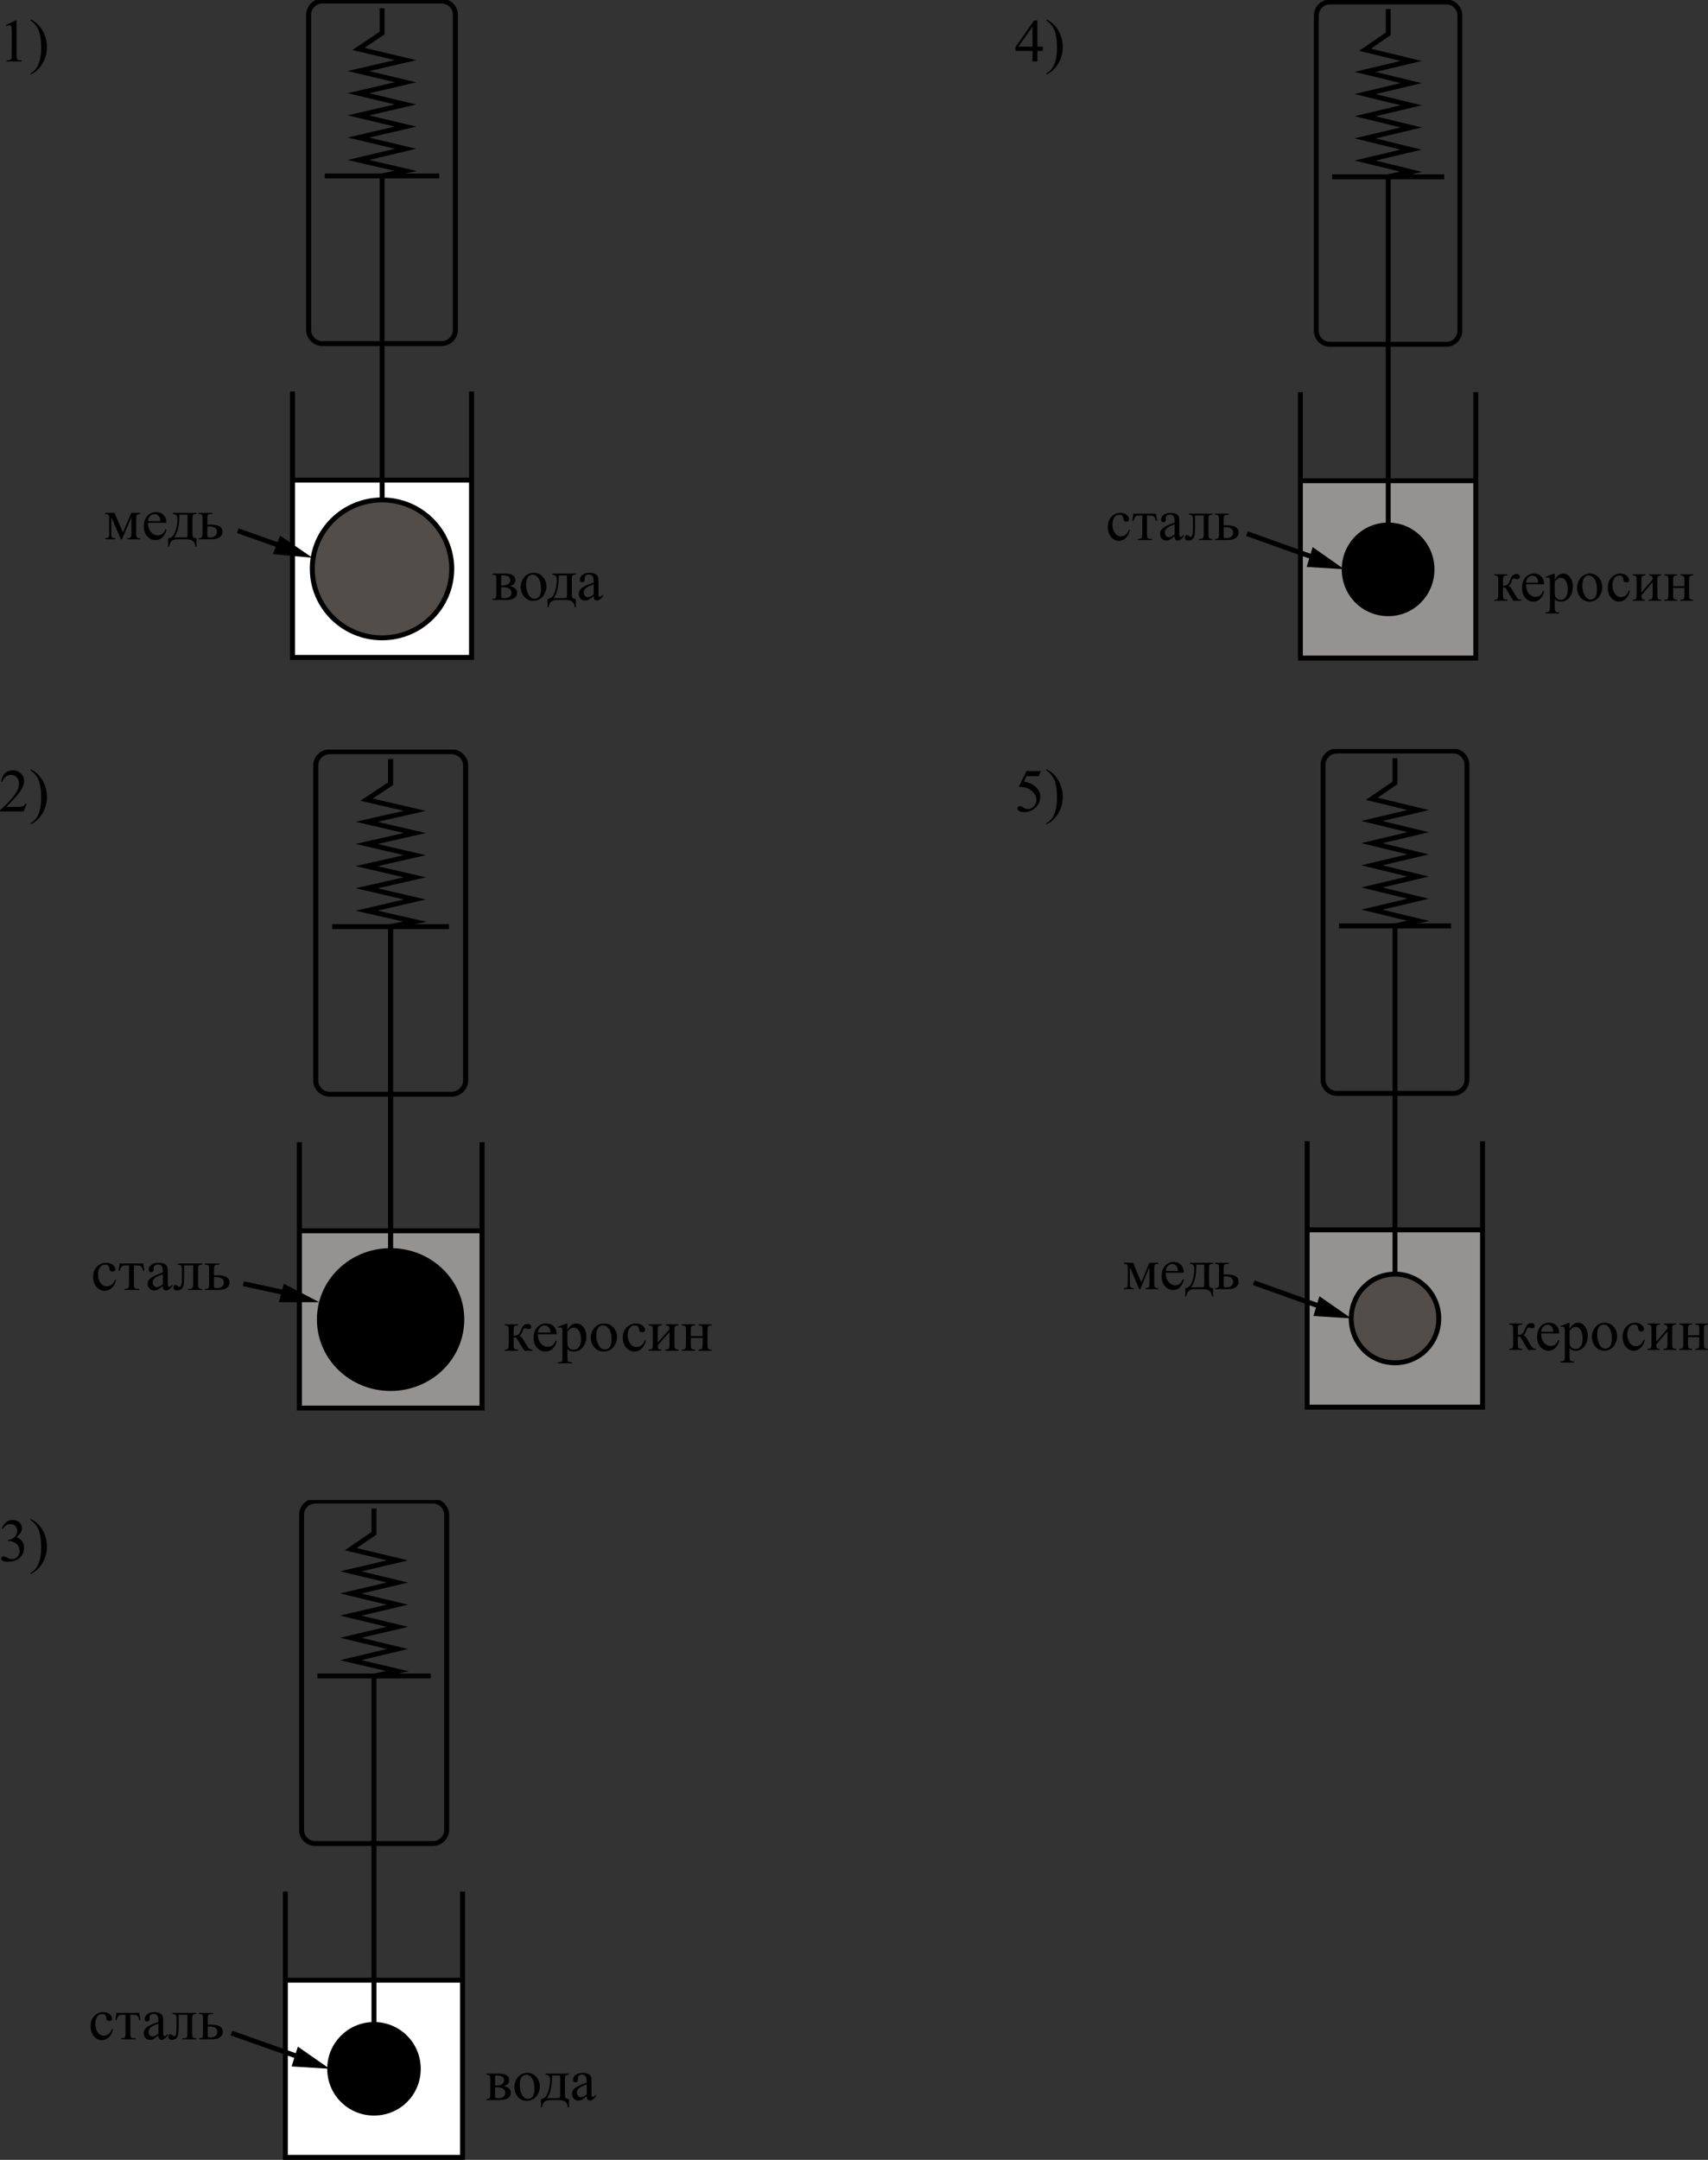 <?xml version="1.0" encoding="UTF-8" standalone="no"?>
<!-- Created with Inkscape (http://www.inkscape.org/) -->

<svg
   version="1.1"
   id="svg1"
   width="361.729"
   height="457.345"
   viewBox="0 0 361.729 457.345"
   sodipodi:docname="802t.svg"
   inkscape:version="1.3 (0e150ed, 2023-07-21)"
   xmlns:inkscape="http://www.inkscape.org/namespaces/inkscape"
   xmlns:sodipodi="http://sodipodi.sourceforge.net/DTD/sodipodi-0.dtd"
   xmlns="http://www.w3.org/2000/svg"
   xmlns:svg="http://www.w3.org/2000/svg">
  <rect x="0" y="0" width="361.729" height="457.345" fill="#333333" stroke="none"/>
  <defs
     id="defs1">
    <clipPath
       clipPathUnits="userSpaceOnUse"
       id="clipPath90">
      <path
         d="m 434.476,710.56 h 58.945 v 32.08 h -58.945 z"
         transform="matrix(0,-1.005,-0.995,0,711.458,493.541)"
         id="path90" />
    </clipPath>
    <clipPath
       clipPathUnits="userSpaceOnUse"
       id="clipPath95">
      <path
         d="m 388.281,548.585 h 47.189 v 36.468 h -47.189 z"
         transform="matrix(0,-0.995,-1.005,0,583.951,428.831)"
         id="path95" />
    </clipPath>
    <clipPath
       clipPathUnits="userSpaceOnUse"
       id="clipPath100">
      <path
         d="m 405.625,558.809 h 87.672 v 15.978 h -87.672 z"
         transform="matrix(0,-0.995,-1.005,0,569.925,407.834)"
         id="path100" />
    </clipPath>
    <clipPath
       clipPathUnits="userSpaceOnUse"
       id="clipPath103">
      <path
         d="m 434.393,551.11 h 58.904 v 31.418 h -58.904 z"
         transform="matrix(0,-0.995,-1.005,0,558.48,488.321)"
         id="path103" />
    </clipPath>
    <clipPath
       clipPathUnits="userSpaceOnUse"
       id="clipPath111">
      <path
         d="m 290.425,716.976 h 83.781 v 16.64 h -83.781 z"
         transform="matrix(0,-1.016,-0.985,0,714.233,299.397)"
         id="path111" />
    </clipPath>
    <clipPath
       clipPathUnits="userSpaceOnUse"
       id="clipPath114">
      <path
         d="m 315.262,708.904 h 58.945 v 32.784 h -58.945 z"
         transform="matrix(0,-1.016,-0.985,0,702.494,377.67)"
         id="path114" />
    </clipPath>
    <clipPath
       clipPathUnits="userSpaceOnUse"
       id="clipPath119">
      <path
         d="m 269.314,547.509 h 47.189 v 36.468 h -47.189 z"
         transform="matrix(0,-0.995,-1.005,0,582.869,310.508)"
         id="path119" />
    </clipPath>
    <clipPath
       clipPathUnits="userSpaceOnUse"
       id="clipPath123">
      <path
         d="m 286.658,557.733 h 87.672 v 15.978 h -87.672 z"
         transform="matrix(0,-0.995,-1.005,0,568.843,289.512)"
         id="path123" />
    </clipPath>
    <clipPath
       clipPathUnits="userSpaceOnUse"
       id="clipPath126">
      <path
         d="m 315.427,549.993 h 58.904 v 31.459 h -58.904 z"
         transform="matrix(0,-0.995,-1.005,0,557.356,369.999)"
         id="path126" />
    </clipPath>
    <clipPath
       clipPathUnits="userSpaceOnUse"
       id="clipPath136">
      <path
         d="m 196.254,712.008 h 58.945 v 31.791 h -58.945 z"
         transform="translate(-252.881,-716.396)"
         id="path136" />
    </clipPath>
    <clipPath
       clipPathUnits="userSpaceOnUse"
       id="clipPath137">
      <path
         d="m 157.758,692.677 h 10.555 v 8.858 h -10.555 z"
         transform="matrix(0,-1,-1,0,696.817,159.839)"
         id="path137" />
    </clipPath>
    <clipPath
       clipPathUnits="userSpaceOnUse"
       id="clipPath653">
      <path
         d="m 146.167,173.835 h 10.969 v 16.351 h -10.969 z"
         transform="matrix(0,-1,-1,0,189.979,148.361)"
         id="path653" />
    </clipPath>
  </defs>
  <sodipodi:namedview
     id="namedview1"
     pagecolor="#ffffff"
     bordercolor="#000000"
     borderopacity="0.25"
     inkscape:showpageshadow="2"
     inkscape:pageopacity="0.0"
     inkscape:pagecheckerboard="0"
     inkscape:deskcolor="#d1d1d1"
     showgrid="false"
     inkscape:zoom="1.2096184"
     inkscape:cx="301.33471"
     inkscape:cy="245.11863"
     inkscape:window-width="1440"
     inkscape:window-height="900"
     inkscape:window-x="0"
     inkscape:window-y="0"
     inkscape:window-maximized="0"
     inkscape:current-layer="g1">
    <inkscape:page
       x="0"
       y="0"
       inkscape:label="17"
       id="page1"
       width="361.729"
       height="457.345"
       margin="0"
       bleed="0" />
  </sodipodi:namedview>
  <g
     id="g1"
     inkscape:groupmode="layer"
     inkscape:label="17"
     transform="translate(-72.873,-135.732)">
    <path
       style="font-size:9.659px;font-family:'Times New Roman'"
       d="M 1.132,-5.768 2.688,-6.527 h 0.156 v 5.4 q 0,0.538 0.042,0.67 0.047,0.132 0.189,0.203 0.141,0.071 0.575,0.08 V 0 H 1.245 v -0.174 q 0.453,-0.009 0.585,-0.075 0.132,-0.071 0.184,-0.184 0.052,-0.118 0.052,-0.693 v -3.452 q 0,-0.698 -0.047,-0.896 -0.033,-0.151 -0.123,-0.222 -0.085,-0.071 -0.208,-0.071 -0.174,0 -0.486,0.146 z M 5.06,-6.508 v -0.198 q 0.717,0.354 1.193,0.835 0.674,0.689 1.042,1.618 0.368,0.924 0.368,1.929 0,1.462 -0.722,2.665 Q 6.225,1.547 5.06,2.066 V 1.891 q 0.58,-0.325 0.953,-0.882 0.377,-0.552 0.556,-1.405 0.184,-0.858 0.184,-1.787 0,-1.005 -0.156,-1.835 Q 6.479,-4.669 6.3,-5.06 6.126,-5.452 5.833,-5.815 5.541,-6.178 5.06,-6.508 Z"
       id="text82"
       transform="matrix(1.333,0,0,1.333,72.597,148.757)"
       aria-label="1) " />
    <path
       id="path83"
       d="m 389.026,712.422 h 28.148 v 28.438 h -28.148 z"
       style="fill:#ffffff;fill-opacity:1;fill-rule:nonzero;stroke:none"
       transform="matrix(0,-1.333,-1.333,0,1122.667,793.627)" />
    <path
       id="path84"
       d="M 0,0 V 42.431 H 28.297 V 0"
       style="fill:none;stroke:#000000;stroke-width:0.786;stroke-linecap:butt;stroke-linejoin:miter;stroke-miterlimit:10;stroke-dasharray:none;stroke-opacity:1"
       transform="matrix(1.34,0,0,1.327,134.817,218.631)" />
    <path
       id="path85"
       d="M 0,0 H 28.297"
       style="fill:none;stroke:#000000;stroke-width:0.786;stroke-linecap:butt;stroke-linejoin:miter;stroke-miterlimit:10;stroke-dasharray:none;stroke-opacity:1"
       transform="matrix(1.34,0,0,1.327,134.817,237.396)" />
    <path
       id="path86"
       d="m 0,0 c 0,6.115 -4.943,11.024 -10.998,11.024 -6.096,0 -11.038,-4.909 -11.038,-11.024 0,-6.074 4.942,-10.982 11.038,-10.982 C -4.943,-10.982 0,-6.074 0,0 Z"
       style="fill:#524d49;fill-opacity:1;fill-rule:nonzero;stroke:#000000;stroke-width:0.786;stroke-linecap:butt;stroke-linejoin:miter;stroke-miterlimit:10;stroke-dasharray:none;stroke-opacity:1"
       transform="matrix(1.34,0,0,1.327,168.541,256.162)" />
    <path
       id="path87"
       d="m 0,0 v -51.708 l 3.707,-0.79 -7.455,-1.748 7.455,-1.788 -7.455,-1.789 7.455,-1.747 -7.455,-1.789 7.455,-1.747 -7.455,-1.789 7.455,-1.747 -7.455,-1.789 7.455,-1.747 -7.455,-1.789 L 0,-74.505 v -3.951"
       style="fill:none;stroke:#000000;stroke-width:0.786;stroke-linecap:butt;stroke-linejoin:miter;stroke-miterlimit:10;stroke-dasharray:none;stroke-opacity:1"
       transform="matrix(1.34,0,0,1.327,153.804,241.59)" />
    <path
       id="path88"
       d="M 0,0 H 18.082"
       style="fill:none;stroke:#000000;stroke-width:0.786;stroke-linecap:butt;stroke-linejoin:miter;stroke-miterlimit:10;stroke-dasharray:none;stroke-opacity:1"
       transform="matrix(1.34,0,0,1.327,141.661,172.987)" />
    <path
       id="path89"
       d="m 0,0 c 0,-1.165 -0.989,-2.163 -2.142,-2.163 -18.906,0 -18.906,0 -18.906,0 -1.153,0 -2.142,0.998 -2.142,2.163 0,50.335 0,50.335 0,50.335 0,1.165 0.989,2.163 2.142,2.163 18.906,0 18.906,0 18.906,0 C -0.989,52.498 0,51.5 0,50.335 Z"
       style="fill:none;stroke:#000000;stroke-width:0.786;stroke-linecap:butt;stroke-linejoin:miter;stroke-miterlimit:10;stroke-dasharray:none;stroke-opacity:1"
       transform="matrix(1.34,0,0,1.327,169.313,138.823)"
       clip-path="url(#clipPath90)" />
    <g
       id="text90"
       transform="matrix(1.333,0,0,1.32,176.854,262.783)"
       aria-label="вода&#10;медь">
      <path
         style="font-size:9.481px;font-family:'Times New Roman'"
         d="m 2.986,-2.241 q 1.162,0.241 1.162,1.088 0,0.579 -0.486,0.866 Q 3.18,0 2.315,0 H 0.222 v -0.171 q 0.412,0 0.518,-0.153 Q 0.852,-0.481 0.852,-0.995 V -3.245 q 0,-0.5 -0.051,-0.588 -0.046,-0.088 -0.153,-0.157 -0.102,-0.074 -0.426,-0.074 V -4.24 H 2.176 q 0.565,0 0.912,0.088 0.352,0.088 0.574,0.347 0.227,0.259 0.227,0.63 0,0.722 -0.903,0.935 z M 1.62,-2.347 q 0.204,0.005 0.245,0.005 0.634,0 0.917,-0.241 0.282,-0.245 0.282,-0.593 0,-0.403 -0.287,-0.583 Q 2.491,-3.94 1.861,-3.94 H 1.62 Z m 0,1.972 q 0.231,0.074 0.551,0.074 0.551,0 0.819,-0.241 0.268,-0.241 0.268,-0.62 0,-0.426 -0.347,-0.653 -0.347,-0.227 -0.963,-0.227 -0.153,0 -0.329,0.009 z M 6.768,-4.365 q 0.963,0 1.546,0.731 0.495,0.625 0.495,1.435 0,0.569 -0.273,1.153 -0.273,0.583 -0.755,0.88 -0.477,0.296 -1.065,0.296 -0.958,0 -1.523,-0.764 -0.477,-0.643 -0.477,-1.444 0,-0.583 0.287,-1.157 0.292,-0.579 0.764,-0.852 0.472,-0.278 1,-0.278 z M 6.625,-4.065 q -0.245,0 -0.495,0.148 -0.245,0.144 -0.398,0.509 -0.153,0.366 -0.153,0.94 0,0.926 0.366,1.597 0.37,0.671 0.972,0.671 0.449,0 0.741,-0.37 0.292,-0.37 0.292,-1.273 0,-1.13 -0.486,-1.778 -0.329,-0.444 -0.838,-0.444 z m 3.118,-0.176 h 3.74 v 0.176 q -0.315,0 -0.421,0.065 -0.102,0.06 -0.162,0.153 -0.06,0.093 -0.06,0.602 v 2.097 q 0,0.662 0.111,0.815 0.116,0.148 0.532,0.162 V 1.176 H 13.308 Q 13.289,0.796 13.118,0.514 12.951,0.231 12.65,0.116 12.35,0 11.762,0 H 10.669 Q 10.16,0 9.873,0.088 9.586,0.181 9.391,0.468 9.202,0.755 9.16,1.176 h -0.171 v -1.347 q 0.38,-0.014 0.69,-0.301 0.31,-0.287 0.546,-1.125 0.236,-0.838 0.236,-1.648 0,-0.796 -0.718,-0.819 z m 1.023,0.301 v 0.255 q 0,2.273 -0.824,3.384 h 1.574 q 0.426,0 0.491,-0.069 0.065,-0.074 0.065,-0.532 V -3.94 Z m 5.55,3.328 q -0.653,0.505 -0.819,0.583 -0.25,0.116 -0.532,0.116 -0.44,0 -0.727,-0.301 -0.282,-0.301 -0.282,-0.792 0,-0.31 0.139,-0.537 0.19,-0.315 0.657,-0.593 0.472,-0.278 1.565,-0.676 v -0.167 q 0,-0.634 -0.204,-0.87 -0.199,-0.236 -0.583,-0.236 -0.292,0 -0.463,0.157 -0.176,0.157 -0.176,0.361 l 0.009,0.268 q 0,0.213 -0.111,0.329 -0.106,0.116 -0.282,0.116 -0.171,0 -0.282,-0.12 -0.106,-0.12 -0.106,-0.329 0,-0.398 0.407,-0.731 0.407,-0.333 1.143,-0.333 0.565,0 0.926,0.19 0.273,0.144 0.403,0.449 0.083,0.199 0.083,0.815 v 1.44 q 0,0.606 0.023,0.745 0.023,0.134 0.074,0.181 0.056,0.046 0.125,0.046 0.074,0 0.13,-0.032 0.097,-0.06 0.375,-0.338 v 0.259 q -0.518,0.694 -0.991,0.694 -0.227,0 -0.361,-0.157 -0.134,-0.157 -0.139,-0.537 z m 0,-0.301 V -2.528 q -0.699,0.278 -0.903,0.393 -0.366,0.204 -0.523,0.426 -0.157,0.222 -0.157,0.486 0,0.333 0.199,0.556 0.199,0.218 0.458,0.218 0.352,0 0.926,-0.463 z"
         id="path738" />
      <path
         style="font-size:9.481px;font-family:'Times New Roman'"
         d="m -58.475,-10.846 1.324,-3.134 h 1.43 v 0.176 q -0.315,0 -0.421,0.065 -0.102,0.06 -0.162,0.153 -0.06,0.093 -0.06,0.602 v 2.25 q 0,0.44 0.042,0.569 0.046,0.125 0.181,0.19 0.139,0.065 0.421,0.065 v 0.171 h -2.051 v -0.171 q 0.38,0 0.509,-0.139 0.13,-0.144 0.13,-0.685 v -2.551 l -1.5,3.546 h -0.162 L -60.322,-13.286 v 2.551 q 0,0.44 0.046,0.569 0.046,0.125 0.181,0.19 0.134,0.065 0.417,0.065 v 0.171 h -1.62 v -0.171 q 0.412,0 0.528,-0.148 0.116,-0.153 0.116,-0.676 v -2.25 q 0,-0.495 -0.051,-0.583 -0.051,-0.093 -0.157,-0.162 -0.106,-0.074 -0.435,-0.074 v -0.176 h 1.491 z m 3.977,-1.537 q -0.005,0.944 0.458,1.481 0.463,0.537 1.088,0.537 0.417,0 0.722,-0.227 0.31,-0.231 0.518,-0.787 l 0.144,0.093 q -0.097,0.634 -0.565,1.157 -0.468,0.518 -1.171,0.518 -0.764,0 -1.31,-0.593 -0.542,-0.597 -0.542,-1.602 0,-1.088 0.556,-1.694 0.56,-0.611 1.403,-0.611 0.713,0 1.171,0.472 0.458,0.468 0.458,1.255 z m 0,-0.269 h 1.963 q -0.023,-0.407 -0.097,-0.574 -0.116,-0.259 -0.347,-0.407 -0.227,-0.148 -0.477,-0.148 -0.384,0 -0.69,0.301 -0.301,0.296 -0.352,0.829 z m 3.965,-1.329 h 3.74 v 0.176 q -0.315,0 -0.421,0.065 -0.102,0.06 -0.162,0.153 -0.06,0.093 -0.06,0.602 v 2.097 q 0,0.662 0.111,0.815 0.116,0.148 0.532,0.162 v 1.347 h -0.176 q -0.019,-0.38 -0.19,-0.662 -0.167,-0.282 -0.468,-0.398 -0.301,-0.116 -0.889,-0.116 h -1.093 q -0.509,0 -0.796,0.088 -0.287,0.093 -0.481,0.38 -0.19,0.287 -0.231,0.708 h -0.171 v -1.347 q 0.38,-0.014 0.69,-0.301 0.31,-0.287 0.546,-1.125 0.236,-0.838 0.236,-1.648 0,-0.796 -0.718,-0.819 z m 1.023,0.301 v 0.255 q 0,2.273 -0.824,3.384 h 1.574 q 0.426,0 0.491,-0.069 0.065,-0.074 0.065,-0.532 v -3.037 z m 4.443,1.588 0.528,-0.009 q 1.889,0 1.889,1.167 0,0.542 -0.463,0.87 -0.458,0.324 -1.324,0.324 h -2.037 v -0.171 q 0.412,0 0.528,-0.148 0.116,-0.153 0.116,-0.676 v -2.25 q 0,-0.495 -0.051,-0.583 -0.051,-0.093 -0.157,-0.162 -0.106,-0.074 -0.435,-0.074 v -0.176 h 2.217 v 0.176 q -0.458,0 -0.565,0.056 -0.106,0.051 -0.176,0.139 -0.069,0.083 -0.069,0.625 z m 0,1.986 q 0.245,0.065 0.491,0.065 0.463,0 0.75,-0.245 0.292,-0.245 0.292,-0.62 0,-0.889 -1.236,-0.889 -0.106,0 -0.296,0.005 z"
         id="path739" />
    </g>
    <path
       id="path91"
       d="M 0,0 -7.085,-2.538"
       style="fill:none;stroke:#000000;stroke-width:0.786;stroke-linecap:butt;stroke-linejoin:miter;stroke-miterlimit:10;stroke-dasharray:none;stroke-opacity:1"
       transform="matrix(1.34,0,0,1.327,132.72,251.47)" />
    <path
       id="path92"
       d="M 0,0 -3.518,-5.133 -2.939,1.159 0,0"
       style="fill:#000000;fill-opacity:1;fill-rule:nonzero;stroke:none"
       transform="matrix(0,-1.333,-1.333,0,132.204,249.151)" />
    <path
       style="font-size:9.659px;font-family:'Times New Roman'"
       d="M 4.494,-2.358 V -1.688 H 3.636 V 0 H 2.858 V -1.688 H 0.151 V -2.292 L 3.117,-6.527 h 0.519 v 4.169 z m -1.636,0 v -3.174 l -2.245,3.174 z m 2.202,-4.15 v -0.198 q 0.717,0.354 1.193,0.835 0.674,0.689 1.042,1.618 0.368,0.924 0.368,1.929 0,1.462 -0.722,2.665 Q 6.225,1.547 5.06,2.066 V 1.891 q 0.58,-0.325 0.953,-0.882 0.377,-0.552 0.556,-1.405 0.184,-0.858 0.184,-1.787 0,-1.005 -0.156,-1.835 Q 6.479,-4.669 6.3,-5.06 6.126,-5.452 5.833,-5.815 5.541,-6.178 5.06,-6.508 Z"
       id="text92"
       transform="matrix(1.333,0,0,1.333,287.735,148.757)"
       aria-label="4) " />
    <path
       id="path93"
       d="m 388.943,552.932 h 28.148 v 27.858 h -28.148 z"
       style="fill:#959292;fill-opacity:1;fill-rule:nonzero;stroke:none"
       transform="matrix(0,-1.333,-1.333,0,1122.667,793.627)" />
    <path
       id="path94"
       d="M 0,0 V 41.993 H 28.01 V 0"
       style="fill:none;stroke:#000000;stroke-width:0.778;stroke-linecap:butt;stroke-linejoin:miter;stroke-miterlimit:10;stroke-dasharray:none;stroke-opacity:1"
       transform="matrix(1.326,0,0,1.341,348.278,218.764)"
       clip-path="url(#clipPath95)" />
    <path
       id="path96"
       d="M 0,0 H 28.01"
       style="fill:none;stroke:#000000;stroke-width:0.778;stroke-linecap:butt;stroke-linejoin:miter;stroke-miterlimit:10;stroke-dasharray:none;stroke-opacity:1"
       transform="matrix(1.326,0,0,1.341,348.278,237.529)" />
    <path
       id="path97"
       d="m 0,0 c -3.932,0 -7.037,3.105 -7.037,6.954 0,3.891 3.105,6.996 7.037,6.996 3.891,0 7.037,-3.105 7.037,-6.996 C 7.037,3.105 3.891,0 0,0"
       style="fill:#ffffff;fill-opacity:1;fill-rule:nonzero;stroke:none"
       transform="matrix(0,-1.333,-1.333,0,376.152,256.271)" />
    <path
       id="path98"
       d="m 0,0 c 0,3.911 -3.121,6.999 -6.992,6.999 -3.912,0 -7.034,-3.088 -7.034,-6.999 0,-3.87 3.122,-6.999 7.034,-6.999 C -3.121,-6.999 0,-3.87 0,0 Z"
       style="fill:#000000;fill-opacity:1;fill-rule:nonzero;stroke:#000000;stroke-width:0.778;stroke-linecap:butt;stroke-linejoin:miter;stroke-miterlimit:10;stroke-dasharray:none;stroke-opacity:1"
       transform="matrix(1.326,0,0,1.341,376.15,256.294)" />
    <path
       id="path99"
       d="m 0,0 v -55.003 l 3.663,-0.782 -7.367,-1.77 7.367,-1.73 -7.367,-1.77 7.367,-1.729 -7.367,-1.77 7.367,-1.729 -7.367,-1.771 7.367,-1.729 -7.367,-1.77 7.367,-1.729 -7.367,-1.771 L 0,-77.564 v -3.911"
       style="fill:none;stroke:#000000;stroke-width:0.778;stroke-linecap:butt;stroke-linejoin:miter;stroke-miterlimit:10;stroke-dasharray:none;stroke-opacity:1"
       transform="matrix(1.326,0,0,1.341,366.878,246.912)"
       clip-path="url(#clipPath100)" />
    <path
       id="path101"
       d="M 0,0 H 17.896"
       style="fill:none;stroke:#000000;stroke-width:0.778;stroke-linecap:butt;stroke-linejoin:miter;stroke-miterlimit:10;stroke-dasharray:none;stroke-opacity:1"
       transform="matrix(1.326,0,0,1.341,355.012,173.178)" />
    <path
       id="path102"
       d="m 0,0 c 0,-1.153 -0.957,-2.141 -2.123,-2.141 -18.687,0 -18.687,0 -18.687,0 -1.165,0 -2.122,0.988 -2.122,2.141 0,49.774 0,49.774 0,49.774 0,1.153 0.957,2.141 2.122,2.141 18.687,0 18.687,0 18.687,0 1.166,0 2.123,-0.988 2.123,-2.141 z"
       style="fill:none;stroke:#000000;stroke-width:0.778;stroke-linecap:butt;stroke-linejoin:miter;stroke-miterlimit:10;stroke-dasharray:none;stroke-opacity:1"
       transform="matrix(1.326,0,0,1.341,382.055,139.016)"
       clip-path="url(#clipPath103)" />
    <g
       id="text103"
       transform="matrix(1.333,0,0,1.348,389.067,262.949)"
       aria-label="керосин&#10;сталь">
      <path
         style="font-size:9.285px;font-family:'Times New Roman'"
         d="M 4.457,0 H 3.233 q -0.571,-0.83 -1.034,-1.7 -0.109,-0.199 -0.199,-0.295 -0.086,-0.1 -0.24,-0.1 -0.054,0 -0.172,0.009 v 1.111 q 0,0.449 0.05,0.576 0.054,0.122 0.19,0.177 0.136,0.054 0.458,0.054 V 0 H 0.209 v -0.168 q 0.403,0 0.517,-0.145 Q 0.839,-0.462 0.839,-0.975 V -3.178 q 0,-0.485 -0.05,-0.571 -0.05,-0.091 -0.154,-0.159 -0.104,-0.073 -0.426,-0.073 v -0.172 h 2.076 v 0.172 q -0.376,0 -0.467,0.054 -0.086,0.054 -0.159,0.136 -0.073,0.077 -0.073,0.612 v 0.816 q 0.104,0.009 0.141,0.009 0.277,0 0.517,-0.154 0.245,-0.159 0.435,-0.666 0.177,-0.481 0.29,-0.648 0.118,-0.168 0.322,-0.272 0.209,-0.109 0.435,-0.109 0.245,0 0.39,0.118 0.145,0.118 0.145,0.308 0,0.159 -0.104,0.272 -0.104,0.109 -0.29,0.109 -0.1,0 -0.249,-0.054 -0.19,-0.068 -0.29,-0.068 -0.209,0 -0.345,0.358 -0.154,0.413 -0.227,0.535 -0.073,0.118 -0.277,0.317 0.141,0.041 0.304,0.209 0.168,0.168 0.617,0.957 0.358,0.63 0.535,0.798 0.181,0.168 0.521,0.177 z m 0.797,-2.589 q -0.005,0.925 0.449,1.451 0.453,0.526 1.065,0.526 0.408,0 0.707,-0.222 Q 7.779,-1.061 7.983,-1.605 l 0.141,0.091 q -0.095,0.621 -0.553,1.133 -0.458,0.508 -1.147,0.508 -0.748,0 -1.283,-0.58 -0.53,-0.585 -0.53,-1.569 0,-1.065 0.544,-1.659 0.549,-0.598 1.374,-0.598 0.698,0 1.147,0.462 0.449,0.458 0.449,1.229 z m 0,-0.263 H 7.176 Q 7.153,-3.251 7.081,-3.414 6.968,-3.668 6.741,-3.813 6.519,-3.958 6.274,-3.958 q -0.376,0 -0.676,0.295 -0.295,0.29 -0.345,0.812 z m 3.102,-0.889 1.279,-0.517 h 0.172 v 0.97 q 0.322,-0.549 0.644,-0.766 0.326,-0.222 0.685,-0.222 0.626,0 1.043,0.49 0.512,0.598 0.512,1.56 0,1.074 -0.617,1.777 -0.508,0.576 -1.279,0.576 -0.335,0 -0.58,-0.095 -0.181,-0.068 -0.408,-0.272 V 1.025 q 0,0.426 0.05,0.54 0.054,0.118 0.181,0.186 0.131,0.068 0.472,0.068 V 1.986 H 8.333 V 1.818 h 0.113 q 0.249,0.005 0.426,-0.095 0.086,-0.05 0.131,-0.163 0.05,-0.109 0.05,-0.562 V -2.929 q 0,-0.403 -0.036,-0.512 -0.036,-0.109 -0.118,-0.163 -0.077,-0.054 -0.213,-0.054 -0.109,0 -0.277,0.063 z m 1.451,0.721 v 1.551 q 0,0.503 0.041,0.662 0.063,0.263 0.308,0.462 0.249,0.199 0.626,0.199 0.453,0 0.734,-0.354 0.367,-0.462 0.367,-1.301 0,-0.952 -0.417,-1.464 -0.29,-0.354 -0.689,-0.354 -0.218,0 -0.431,0.109 -0.163,0.082 -0.54,0.49 z M 15.364,-4.275 q 0.943,0 1.514,0.716 0.485,0.612 0.485,1.405 0,0.558 -0.267,1.129 -0.267,0.571 -0.739,0.861 -0.467,0.29 -1.043,0.29 -0.938,0 -1.492,-0.748 -0.467,-0.63 -0.467,-1.415 0,-0.571 0.281,-1.133 0.286,-0.567 0.748,-0.834 0.462,-0.272 0.979,-0.272 z m -0.141,0.295 q -0.24,0 -0.485,0.145 -0.24,0.141 -0.39,0.499 -0.15,0.358 -0.15,0.92 0,0.907 0.358,1.564 0.363,0.657 0.952,0.657 0.44,0 0.725,-0.363 0.286,-0.363 0.286,-1.247 0,-1.106 -0.476,-1.741 -0.322,-0.435 -0.821,-0.435 z m 6.522,2.403 q -0.168,0.821 -0.657,1.265 -0.49,0.44 -1.084,0.44 -0.707,0 -1.233,-0.594 -0.526,-0.594 -0.526,-1.605 0,-0.979 0.58,-1.591 0.585,-0.612 1.401,-0.612 0.612,0 1.006,0.326 0.394,0.322 0.394,0.671 0,0.172 -0.113,0.281 -0.109,0.104 -0.308,0.104 -0.267,0 -0.403,-0.172 -0.077,-0.095 -0.104,-0.363 -0.023,-0.267 -0.181,-0.408 -0.159,-0.136 -0.44,-0.136 -0.453,0 -0.73,0.335 -0.367,0.444 -0.367,1.174 0,0.744 0.363,1.315 0.367,0.567 0.988,0.567 0.444,0 0.798,-0.304 0.249,-0.209 0.485,-0.757 z m 1.827,0.299 1.795,-2.076 q -0.009,-0.349 -0.131,-0.485 -0.122,-0.136 -0.422,-0.141 v -0.172 h 1.931 v 0.172 q -0.304,0 -0.408,0.063 -0.104,0.059 -0.163,0.15 -0.059,0.091 -0.059,0.589 v 2.203 q 0,0.481 0.05,0.576 0.05,0.091 0.154,0.163 0.109,0.068 0.426,0.068 V 0 h -2.008 v -0.168 q 0.376,0 0.503,-0.136 0.127,-0.141 0.127,-0.671 V -2.929 l -1.795,2.081 q 0.009,0.385 0.109,0.53 0.1,0.145 0.431,0.15 V 0 h -1.918 v -0.168 q 0.403,0 0.517,-0.145 0.113,-0.15 0.113,-0.662 V -3.178 q 0,-0.485 -0.05,-0.571 -0.05,-0.091 -0.154,-0.159 -0.104,-0.073 -0.426,-0.073 v -0.172 h 2.008 v 0.172 q -0.304,0 -0.408,0.063 -0.104,0.059 -0.163,0.15 -0.059,0.091 -0.059,0.589 z m 5.048,-1.02 h 1.795 v -0.88 q 0,-0.394 -0.032,-0.512 -0.032,-0.122 -0.159,-0.204 -0.122,-0.086 -0.44,-0.086 v -0.172 h 2.008 v 0.172 q -0.281,0 -0.413,0.063 -0.127,0.063 -0.172,0.186 -0.045,0.118 -0.045,0.553 v 2.203 q 0,0.394 0.032,0.521 0.036,0.127 0.168,0.209 0.131,0.077 0.431,0.077 V 0 h -2.008 v -0.168 q 0.376,0 0.503,-0.136 0.127,-0.141 0.127,-0.671 V -2.004 h -1.795 v 1.029 q 0,0.394 0.032,0.521 0.036,0.127 0.168,0.209 0.131,0.077 0.431,0.077 V 0 h -2.008 v -0.168 q 0.403,0 0.517,-0.145 0.113,-0.15 0.113,-0.662 V -3.178 q 0,-0.394 -0.036,-0.521 -0.032,-0.127 -0.163,-0.204 -0.131,-0.077 -0.431,-0.077 v -0.172 h 2.008 v 0.172 q -0.281,0 -0.413,0.063 -0.127,0.063 -0.172,0.186 -0.045,0.118 -0.045,0.553 z"
         id="path740" />
      <path
         style="font-size:9.285px;font-family:'Times New Roman'"
         d="m -57.694,-11.12 q -0.168,0.821 -0.657,1.265 -0.49,0.44 -1.084,0.44 -0.707,0 -1.233,-0.594 -0.526,-0.594 -0.526,-1.605 0,-0.979 0.58,-1.591 0.585,-0.612 1.401,-0.612 0.612,0 1.006,0.326 0.394,0.322 0.394,0.671 0,0.172 -0.113,0.281 -0.109,0.104 -0.308,0.104 -0.267,0 -0.403,-0.172 -0.077,-0.095 -0.104,-0.363 -0.023,-0.267 -0.181,-0.408 -0.159,-0.136 -0.44,-0.136 -0.453,0 -0.73,0.335 -0.367,0.444 -0.367,1.174 0,0.744 0.363,1.315 0.367,0.567 0.988,0.567 0.444,0 0.798,-0.304 0.249,-0.209 0.485,-0.757 z m 0.55,-2.575 h 3.591 l 0.181,1.124 h -0.204 q -0.054,-0.34 -0.181,-0.526 -0.127,-0.186 -0.29,-0.245 -0.163,-0.059 -0.558,-0.059 h -0.363 v 2.883 q 0,0.462 0.054,0.589 0.059,0.122 0.186,0.163 0.127,0.041 0.58,0.054 v 0.168 h -2.258 v -0.168 q 0.435,-0.009 0.558,-0.141 0.127,-0.131 0.127,-0.666 v -2.883 h -0.372 q -0.39,0 -0.53,0.05 -0.141,0.045 -0.272,0.227 -0.127,0.177 -0.218,0.553 h -0.204 z m 6.556,3.554 q -0.639,0.494 -0.802,0.571 -0.245,0.113 -0.521,0.113 -0.431,0 -0.712,-0.295 -0.277,-0.295 -0.277,-0.775 0,-0.304 0.136,-0.526 0.186,-0.308 0.644,-0.58 0.462,-0.272 1.532,-0.662 v -0.163 q 0,-0.621 -0.199,-0.852 -0.195,-0.231 -0.571,-0.231 -0.286,0 -0.453,0.154 -0.172,0.154 -0.172,0.354 l 0.009,0.263 q 0,0.209 -0.109,0.322 -0.104,0.113 -0.277,0.113 -0.168,0 -0.277,-0.118 -0.104,-0.118 -0.104,-0.322 0,-0.39 0.399,-0.716 0.399,-0.326 1.12,-0.326 0.553,0 0.907,0.186 0.267,0.141 0.394,0.44 0.082,0.195 0.082,0.798 v 1.41 q 0,0.594 0.023,0.73 0.023,0.131 0.073,0.177 0.054,0.045 0.122,0.045 0.073,0 0.127,-0.032 0.095,-0.059 0.367,-0.331 v 0.254 q -0.508,0.68 -0.97,0.68 -0.222,0 -0.354,-0.154 -0.131,-0.154 -0.136,-0.526 z m 0,-0.295 v -1.582 q -0.685,0.272 -0.884,0.385 -0.358,0.199 -0.512,0.417 -0.154,0.218 -0.154,0.476 0,0.326 0.195,0.544 0.195,0.213 0.449,0.213 0.345,0 0.907,-0.453 z m 2.297,-3.26 h 3.713 v 0.172 q -0.308,0 -0.413,0.063 -0.1,0.059 -0.159,0.15 -0.059,0.091 -0.059,0.589 v 2.203 q 0,0.481 0.05,0.576 0.05,0.091 0.154,0.163 0.109,0.068 0.426,0.068 v 0.168 h -2.149 v -0.168 q 0.349,0 0.481,-0.036 0.136,-0.036 0.213,-0.172 0.077,-0.141 0.077,-0.598 v -2.883 h -1.383 v 1.75 q 0,0.993 -0.091,1.396 -0.086,0.399 -0.349,0.594 -0.258,0.19 -0.594,0.19 -0.58,0 -0.58,-0.481 0,-0.163 0.091,-0.267 0.095,-0.104 0.245,-0.104 0.159,0 0.295,0.131 0.177,0.172 0.267,0.172 0.204,0 0.295,-0.34 0.095,-0.345 0.095,-1.201 v -0.916 q 0,-0.707 -0.104,-0.861 -0.1,-0.154 -0.521,-0.186 z m 5.506,1.85 0.517,-0.009 q 1.85,0 1.85,1.142 0,0.53 -0.453,0.852 -0.449,0.317 -1.297,0.317 h -1.995 v -0.168 q 0.403,0 0.517,-0.145 0.113,-0.15 0.113,-0.662 v -2.203 q 0,-0.485 -0.05,-0.571 -0.05,-0.091 -0.154,-0.159 -0.104,-0.073 -0.426,-0.073 v -0.172 h 2.172 v 0.172 q -0.449,0 -0.553,0.054 -0.104,0.05 -0.172,0.136 -0.068,0.082 -0.068,0.612 z m 0,1.945 q 0.24,0.063 0.481,0.063 0.453,0 0.734,-0.24 0.286,-0.24 0.286,-0.608 0,-0.87 -1.21,-0.87 -0.104,0 -0.29,0.004 z"
         id="path741" />
    </g>
    <path
       id="path104"
       d="M 0,0 -11.071,-3.911"
       style="fill:none;stroke:#000000;stroke-width:0.778;stroke-linecap:butt;stroke-linejoin:miter;stroke-miterlimit:10;stroke-dasharray:none;stroke-opacity:1"
       transform="matrix(1.326,0,0,1.341,351.645,253.976)" />
    <path
       id="path105"
       d="M 0,0 -3.518,-5.009 -3.146,0.952 0,0"
       style="fill:#000000;fill-opacity:1;fill-rule:nonzero;stroke:none"
       transform="matrix(0,-1.333,-1.333,0,350.875,251.58)" />
    <path
       style="font-size:9.659px;font-family:'Times New Roman'"
       d="M 4.428,-1.231 3.98,0 H 0.208 V -0.174 Q 1.872,-1.693 2.551,-2.655 q 0.679,-0.962 0.679,-1.759 0,-0.608 -0.373,-1 -0.373,-0.391 -0.891,-0.391 -0.472,0 -0.849,0.278 -0.373,0.274 -0.552,0.806 H 0.391 Q 0.509,-5.593 0.995,-6.06 1.486,-6.527 2.217,-6.527 q 0.778,0 1.297,0.5 0.523,0.5 0.523,1.179 0,0.486 -0.226,0.972 -0.349,0.764 -1.132,1.618 -1.174,1.283 -1.467,1.547 h 1.669 q 0.509,0 0.712,-0.038 0.208,-0.038 0.373,-0.151 Q 4.131,-1.019 4.254,-1.231 Z m 0.631,-5.277 v -0.198 q 0.717,0.354 1.193,0.835 0.674,0.689 1.042,1.618 0.368,0.924 0.368,1.929 0,1.462 -0.722,2.665 Q 6.225,1.547 5.06,2.066 V 1.891 q 0.58,-0.325 0.953,-0.882 0.377,-0.552 0.556,-1.405 0.184,-0.858 0.184,-1.787 0,-1.005 -0.156,-1.835 Q 6.479,-4.669 6.3,-5.06 6.126,-5.452 5.833,-5.815 5.541,-6.178 5.06,-6.508 Z"
       id="text105"
       transform="matrix(1.333,0,0,1.333,72.597,307.544)"
       aria-label="2) " />
    <path
       id="path106"
       d="m 269.811,710.808 h 28.148 v 29.017 h -28.148 z"
       style="fill:#959292;fill-opacity:1;fill-rule:nonzero;stroke:none"
       transform="matrix(0,-1.333,-1.333,0,1122.667,793.627)" />
    <path
       id="path107"
       d="M 0,0 V 42.878 H 28.573 V 0"
       style="fill:none;stroke:#000000;stroke-width:0.794;stroke-linecap:butt;stroke-linejoin:miter;stroke-miterlimit:10;stroke-dasharray:none;stroke-opacity:1"
       transform="matrix(1.354,0,0,1.313,136.279,377.583)" />
    <path
       id="path108"
       d="M 0,0 H 28.573"
       style="fill:none;stroke:#000000;stroke-width:0.794;stroke-linecap:butt;stroke-linejoin:miter;stroke-miterlimit:10;stroke-dasharray:none;stroke-opacity:1"
       transform="matrix(1.354,0,0,1.313,136.279,396.349)" />
    <path
       id="path109"
       d="m 0,0 c 0,6.18 -4.973,11.14 -11.128,11.14 -6.154,0 -11.127,-4.96 -11.127,-11.14 0,-6.137 4.973,-11.098 11.127,-11.098 C -4.973,-11.098 0,-6.137 0,0 Z"
       style="fill:#000000;fill-opacity:1;fill-rule:nonzero;stroke:#000000;stroke-width:0.794;stroke-linecap:butt;stroke-linejoin:miter;stroke-miterlimit:10;stroke-dasharray:none;stroke-opacity:1"
       transform="matrix(1.354,0,0,1.313,170.661,415.113)" />
    <path
       id="path110"
       d="m 0,0 v -52.253 l 3.791,-0.798 -7.541,-1.766 7.541,-1.808 -7.541,-1.807 7.541,-1.766 -7.541,-1.807 7.541,-1.766 -7.541,-1.808 7.541,-1.765 -7.541,-1.808 7.541,-1.765 -7.541,-1.808 3.75,-2.564 v -3.994"
       style="fill:none;stroke:#000000;stroke-width:0.794;stroke-linecap:butt;stroke-linejoin:miter;stroke-miterlimit:10;stroke-dasharray:none;stroke-opacity:1"
       transform="matrix(1.354,0,0,1.313,155.595,400.542)"
       clip-path="url(#clipPath111)" />
    <path
       id="path112"
       d="M 0,0 H 18.261"
       style="fill:none;stroke:#000000;stroke-width:0.794;stroke-linecap:butt;stroke-linejoin:miter;stroke-miterlimit:10;stroke-dasharray:none;stroke-opacity:1"
       transform="matrix(1.354,0,0,1.313,143.233,331.94)" />
    <path
       id="path113"
       d="m 0,0 c 0,-1.177 -1.019,-2.186 -2.201,-2.186 -19.076,0 -19.076,0 -19.076,0 -1.182,0 -2.16,1.009 -2.16,2.186 0,50.865 0,50.865 0,50.865 0,1.177 0.978,2.186 2.16,2.186 19.076,0 19.076,0 19.076,0 1.182,0 2.201,-1.009 2.201,-2.186 z"
       style="fill:none;stroke:#000000;stroke-width:0.794;stroke-linecap:butt;stroke-linejoin:miter;stroke-miterlimit:10;stroke-dasharray:none;stroke-opacity:1"
       transform="matrix(1.354,0,0,1.313,171.49,297.776)"
       clip-path="url(#clipPath114)" />
    <g
       id="text114"
       transform="matrix(1.333,0,0,1.293,179.448,421.736)"
       aria-label="керосин&#10;сталь">
      <path
         style="font-size:9.68px;font-family:'Times New Roman'"
         d="M 4.646,0 H 3.37 Q 2.775,-0.865 2.292,-1.772 2.179,-1.98 2.084,-2.08 1.995,-2.184 1.834,-2.184 q -0.057,0 -0.18,0.009 v 1.158 q 0,0.468 0.052,0.6 0.057,0.128 0.199,0.184 0.142,0.057 0.477,0.057 V 0 H 0.217 v -0.175 q 0.421,0 0.539,-0.151 0.118,-0.156 0.118,-0.69 v -2.297 q 0,-0.506 -0.052,-0.596 Q 0.77,-4.003 0.662,-4.074 0.553,-4.15 0.217,-4.15 V -4.33 H 2.382 v 0.18 q -0.392,0 -0.487,0.057 -0.09,0.057 -0.165,0.142 -0.076,0.08 -0.076,0.638 v 0.851 q 0.109,0.009 0.147,0.009 0.288,0 0.539,-0.161 0.255,-0.165 0.454,-0.695 0.184,-0.501 0.303,-0.676 0.123,-0.175 0.336,-0.284 0.217,-0.113 0.454,-0.113 0.255,0 0.406,0.123 0.151,0.123 0.151,0.321 0,0.165 -0.109,0.284 -0.109,0.113 -0.303,0.113 -0.104,0 -0.26,-0.057 -0.199,-0.071 -0.303,-0.071 -0.217,0 -0.359,0.373 -0.161,0.43 -0.236,0.558 -0.076,0.123 -0.288,0.331 0.147,0.043 0.317,0.217 0.175,0.175 0.643,0.997 0.373,0.657 0.558,0.832 0.189,0.175 0.544,0.184 z m 0.856,-2.699 q -0.005,0.964 0.468,1.513 0.473,0.548 1.111,0.548 0.425,0 0.737,-0.232 0.317,-0.236 0.529,-0.804 l 0.147,0.095 q -0.099,0.648 -0.577,1.182 -0.477,0.529 -1.196,0.529 -0.78,0 -1.338,-0.605 Q 4.831,-1.082 4.831,-2.108 q 0,-1.111 0.567,-1.73 0.572,-0.624 1.432,-0.624 0.728,0 1.196,0.482 0.468,0.477 0.468,1.281 z m 0,-0.274 H 7.507 Q 7.483,-3.389 7.407,-3.559 7.289,-3.824 7.053,-3.975 6.821,-4.126 6.566,-4.126 q -0.392,0 -0.704,0.307 -0.307,0.303 -0.359,0.846 z m 3.184,-0.926 1.333,-0.539 h 0.18 v 1.011 q 0.336,-0.572 0.671,-0.799 0.34,-0.232 0.714,-0.232 0.652,0 1.087,0.51 0.534,0.624 0.534,1.626 0,1.12 -0.643,1.853 -0.529,0.6 -1.333,0.6 -0.35,0 -0.605,-0.099 -0.189,-0.071 -0.425,-0.284 V 1.068 q 0,0.444 0.052,0.562 0.057,0.123 0.189,0.194 0.137,0.071 0.492,0.071 V 2.07 H 8.663 V 1.895 h 0.118 q 0.26,0.005 0.444,-0.099 0.09,-0.052 0.137,-0.17 0.052,-0.113 0.052,-0.586 v -4.093 q 0,-0.421 -0.038,-0.534 -0.038,-0.113 -0.123,-0.17 -0.08,-0.057 -0.222,-0.057 -0.113,0 -0.288,0.066 z m 1.513,0.752 v 1.617 q 0,0.525 0.043,0.69 0.066,0.274 0.321,0.482 0.26,0.208 0.652,0.208 0.473,0 0.766,-0.369 0.383,-0.482 0.383,-1.357 0,-0.993 -0.435,-1.527 -0.303,-0.369 -0.718,-0.369 -0.227,0 -0.449,0.113 -0.17,0.085 -0.562,0.51 z m 5.802,-1.309 q 0.983,0 1.579,0.747 0.506,0.638 0.506,1.465 0,0.581 -0.279,1.177 -0.279,0.596 -0.77,0.898 -0.487,0.303 -1.087,0.303 -0.978,0 -1.555,-0.78 -0.487,-0.657 -0.487,-1.475 0,-0.596 0.293,-1.182 0.298,-0.591 0.78,-0.87 0.482,-0.284 1.021,-0.284 z m -0.147,0.307 q -0.251,0 -0.506,0.151 -0.251,0.147 -0.406,0.52 -0.156,0.373 -0.156,0.96 0,0.945 0.373,1.631 0.378,0.685 0.993,0.685 0.458,0 0.756,-0.378 0.298,-0.378 0.298,-1.3 0,-1.153 -0.496,-1.815 -0.336,-0.454 -0.856,-0.454 z m 6.798,2.505 q -0.175,0.856 -0.685,1.319 -0.51,0.458 -1.13,0.458 -0.737,0 -1.286,-0.619 -0.548,-0.619 -0.548,-1.673 0,-1.021 0.605,-1.659 0.61,-0.638 1.461,-0.638 0.638,0 1.049,0.34 0.411,0.336 0.411,0.7 0,0.18 -0.118,0.293 -0.113,0.109 -0.321,0.109 -0.279,0 -0.421,-0.18 -0.08,-0.099 -0.109,-0.378 -0.024,-0.279 -0.189,-0.425 -0.165,-0.142 -0.458,-0.142 -0.473,0 -0.761,0.35 -0.383,0.463 -0.383,1.224 0,0.775 0.378,1.371 0.383,0.591 1.03,0.591 0.463,0 0.832,-0.317 0.26,-0.217 0.506,-0.789 z m 1.898,0.312 1.872,-2.165 q -0.009,-0.364 -0.137,-0.506 -0.128,-0.142 -0.44,-0.147 v -0.18 h 2.014 v 0.18 q -0.317,0 -0.425,0.066 -0.109,0.061 -0.17,0.156 -0.061,0.095 -0.061,0.614 v 2.297 q 0,0.501 0.052,0.6 0.052,0.095 0.161,0.17 0.113,0.071 0.444,0.071 V 0 h -2.094 v -0.175 q 0.392,0 0.525,-0.142 0.132,-0.147 0.132,-0.7 v -2.037 l -1.872,2.17 q 0.009,0.402 0.113,0.553 0.104,0.151 0.449,0.156 V 0 h -1.999 v -0.175 q 0.421,0 0.539,-0.151 0.118,-0.156 0.118,-0.69 v -2.297 q 0,-0.506 -0.052,-0.596 -0.052,-0.095 -0.161,-0.165 -0.109,-0.076 -0.444,-0.076 v -0.18 h 2.094 v 0.18 q -0.317,0 -0.425,0.066 -0.109,0.061 -0.17,0.156 -0.061,0.095 -0.061,0.614 z m 5.255,-1.063 h 1.872 v -0.917 q 0,-0.411 -0.033,-0.534 -0.033,-0.128 -0.165,-0.213 -0.128,-0.09 -0.458,-0.09 v -0.18 h 2.094 v 0.18 q -0.293,0 -0.43,0.066 -0.132,0.066 -0.18,0.194 -0.047,0.123 -0.047,0.577 v 2.297 q 0,0.411 0.033,0.544 0.038,0.132 0.175,0.217 0.137,0.08 0.449,0.08 V 0 h -2.094 v -0.175 q 0.392,0 0.525,-0.142 0.132,-0.147 0.132,-0.7 v -1.073 h -1.872 v 1.073 q 0,0.411 0.033,0.544 0.038,0.132 0.175,0.217 0.137,0.08 0.449,0.08 V 0 h -2.094 v -0.175 q 0.421,0 0.539,-0.151 0.118,-0.156 0.118,-0.69 v -2.297 q 0,-0.411 -0.038,-0.544 -0.033,-0.132 -0.17,-0.213 -0.137,-0.08 -0.449,-0.08 v -0.18 h 2.094 v 0.18 q -0.293,0 -0.43,0.066 -0.132,0.066 -0.18,0.194 -0.047,0.123 -0.047,0.577 z"
         id="path742" />
      <path
         style="font-size:9.68px;font-family:'Times New Roman'"
         d="m -61.506,-11.589 q -0.175,0.856 -0.685,1.319 -0.51,0.458 -1.13,0.458 -0.737,0 -1.286,-0.619 -0.548,-0.619 -0.548,-1.673 0,-1.021 0.605,-1.659 0.61,-0.638 1.461,-0.638 0.638,0 1.049,0.34 0.411,0.336 0.411,0.7 0,0.18 -0.118,0.293 -0.113,0.109 -0.321,0.109 -0.279,0 -0.421,-0.18 -0.08,-0.099 -0.109,-0.378 -0.024,-0.279 -0.189,-0.425 -0.165,-0.142 -0.458,-0.142 -0.473,0 -0.761,0.35 -0.383,0.463 -0.383,1.224 0,0.775 0.378,1.371 0.383,0.591 1.03,0.591 0.463,0 0.832,-0.317 0.26,-0.217 0.506,-0.789 z m 0.563,-2.685 h 3.743 l 0.189,1.172 h -0.213 q -0.057,-0.354 -0.189,-0.548 -0.132,-0.194 -0.303,-0.255 -0.17,-0.061 -0.581,-0.061 h -0.378 v 3.006 q 0,0.482 0.057,0.614 0.061,0.128 0.194,0.17 0.132,0.043 0.605,0.057 v 0.175 h -2.354 v -0.175 q 0.454,-0.009 0.581,-0.147 0.132,-0.137 0.132,-0.695 v -3.006 h -0.388 q -0.406,0 -0.553,0.052 -0.147,0.047 -0.284,0.236 -0.132,0.184 -0.227,0.577 h -0.213 z m 6.866,3.706 q -0.666,0.515 -0.837,0.596 -0.255,0.118 -0.544,0.118 -0.449,0 -0.742,-0.307 -0.288,-0.307 -0.288,-0.808 0,-0.317 0.142,-0.548 0.194,-0.321 0.671,-0.605 0.482,-0.284 1.598,-0.69 v -0.17 q 0,-0.648 -0.208,-0.889 -0.203,-0.241 -0.596,-0.241 -0.298,0 -0.473,0.161 -0.18,0.161 -0.18,0.369 l 0.009,0.274 q 0,0.217 -0.113,0.336 -0.109,0.118 -0.288,0.118 -0.175,0 -0.288,-0.123 -0.109,-0.123 -0.109,-0.336 0,-0.406 0.416,-0.747 0.416,-0.34 1.167,-0.34 0.577,0 0.945,0.194 0.279,0.147 0.411,0.458 0.085,0.203 0.085,0.832 v 1.47 q 0,0.619 0.024,0.761 0.024,0.137 0.076,0.184 0.057,0.047 0.128,0.047 0.076,0 0.132,-0.033 0.099,-0.061 0.383,-0.345 v 0.265 q -0.529,0.709 -1.011,0.709 -0.232,0 -0.369,-0.161 -0.137,-0.161 -0.142,-0.548 z m 0,-0.307 v -1.65 q -0.714,0.284 -0.922,0.402 -0.373,0.208 -0.534,0.435 -0.161,0.227 -0.161,0.496 0,0.34 0.203,0.567 0.203,0.222 0.468,0.222 0.359,0 0.945,-0.473 z m 2.38,-3.398 h 3.871 v 0.18 q -0.321,0 -0.43,0.066 -0.104,0.061 -0.165,0.156 -0.061,0.095 -0.061,0.614 v 2.297 q 0,0.501 0.052,0.6 0.052,0.095 0.161,0.17 0.113,0.071 0.444,0.071 v 0.175 h -2.24 v -0.175 q 0.364,0 0.501,-0.038 0.142,-0.038 0.222,-0.18 0.08,-0.147 0.08,-0.624 v -3.006 h -1.442 v 1.824 q 0,1.035 -0.095,1.456 -0.09,0.416 -0.364,0.619 -0.269,0.199 -0.619,0.199 -0.605,0 -0.605,-0.501 0,-0.17 0.095,-0.279 0.099,-0.109 0.255,-0.109 0.165,0 0.307,0.137 0.184,0.18 0.279,0.18 0.213,0 0.307,-0.354 0.099,-0.359 0.099,-1.253 v -0.955 q 0,-0.737 -0.109,-0.898 -0.104,-0.161 -0.544,-0.194 z m 5.75,1.928 0.539,-0.009 q 1.928,0 1.928,1.191 0,0.553 -0.473,0.889 -0.468,0.331 -1.352,0.331 h -2.08 v -0.175 q 0.421,0 0.539,-0.151 0.118,-0.156 0.118,-0.69 v -2.297 q 0,-0.506 -0.052,-0.596 -0.052,-0.095 -0.161,-0.165 -0.109,-0.076 -0.444,-0.076 v -0.18 h 2.264 v 0.18 q -0.468,0 -0.577,0.057 -0.109,0.052 -0.18,0.142 -0.071,0.085 -0.071,0.638 z m 0,2.028 q 0.251,0.066 0.501,0.066 0.473,0 0.766,-0.251 0.298,-0.251 0.298,-0.633 0,-0.908 -1.262,-0.908 -0.109,0 -0.303,0.005 z"
         id="path743" />
    </g>
    <path
       id="path115"
       d="M 0,0 -7.174,-1.597"
       style="fill:none;stroke:#000000;stroke-width:0.794;stroke-linecap:butt;stroke-linejoin:miter;stroke-miterlimit:10;stroke-dasharray:none;stroke-opacity:1"
       transform="matrix(1.354,0,0,1.313,134.126,409.65)" />
    <path
       id="path116"
       d="M 0,0 -2.939,-5.63 V 0.786 L 0,0"
       style="fill:#000000;fill-opacity:1;fill-rule:nonzero;stroke:none"
       transform="matrix(0,-1.333,-1.333,0,132.977,407.552)" />
    <path
       style="font-size:9.659px;font-family:'Times New Roman'"
       d="m 4.193,-6.395 -0.368,0.802 H 1.901 l -0.42,0.858 q 1.25,0.184 1.981,0.929 0.627,0.641 0.627,1.509 0,0.505 -0.208,0.934 -0.203,0.429 -0.514,0.731 -0.311,0.302 -0.693,0.486 -0.542,0.259 -1.113,0.259 -0.575,0 -0.839,-0.193 -0.259,-0.198 -0.259,-0.434 0,-0.132 0.108,-0.231 0.108,-0.104 0.274,-0.104 0.123,0 0.212,0.038 0.094,0.038 0.316,0.193 0.354,0.245 0.717,0.245 0.552,0 0.967,-0.415 0.42,-0.42 0.42,-1.019 0,-0.58 -0.373,-1.08 Q 2.731,-3.391 2.075,-3.664 1.561,-3.877 0.674,-3.91 L 1.901,-6.395 Z M 5.06,-6.508 v -0.198 q 0.717,0.354 1.193,0.835 0.674,0.689 1.042,1.618 0.368,0.924 0.368,1.929 0,1.462 -0.722,2.665 Q 6.225,1.547 5.06,2.066 V 1.891 q 0.58,-0.325 0.953,-0.882 0.377,-0.552 0.556,-1.405 0.184,-0.858 0.184,-1.787 0,-1.005 -0.156,-1.835 Q 6.479,-4.669 6.3,-5.06 6.126,-5.452 5.833,-5.815 5.541,-6.178 5.06,-6.508 Z"
       id="text116"
       transform="matrix(1.333,0,0,1.333,287.735,307.544)"
       aria-label="5) " />
    <path
       id="path117"
       d="m 269.977,551.855 h 28.148 v 27.858 h -28.148 z"
       style="fill:#959292;fill-opacity:1;fill-rule:nonzero;stroke:none"
       transform="matrix(0,-1.333,-1.333,0,1122.667,793.627)" />
    <path
       id="path118"
       d="M 0,0 V 41.993 H 28.01 V 0"
       style="fill:none;stroke:#000000;stroke-width:0.778;stroke-linecap:butt;stroke-linejoin:miter;stroke-miterlimit:10;stroke-dasharray:none;stroke-opacity:1"
       transform="matrix(1.326,0,0,1.341,349.712,377.38)"
       clip-path="url(#clipPath119)" />
    <path
       id="path120"
       d="M 0,0 H 28.01"
       style="fill:none;stroke:#000000;stroke-width:0.778;stroke-linecap:butt;stroke-linejoin:miter;stroke-miterlimit:10;stroke-dasharray:none;stroke-opacity:1"
       transform="matrix(1.326,0,0,1.341,349.712,396.144)" />
    <path
       id="path121"
       d="m 0,0 c 0,3.911 -3.121,6.999 -6.992,6.999 -3.912,0 -6.992,-3.088 -6.992,-6.999 0,-3.87 3.08,-6.999 6.992,-6.999 C -3.121,-6.999 0,-3.87 0,0 Z"
       style="fill:#524d49;fill-opacity:1;fill-rule:nonzero;stroke:#000000;stroke-width:0.778;stroke-linecap:butt;stroke-linejoin:miter;stroke-miterlimit:10;stroke-dasharray:none;stroke-opacity:1"
       transform="matrix(1.326,0,0,1.341,377.585,414.909)" />
    <path
       id="path122"
       d="m 0,0 v -55.003 l 3.704,-0.782 -7.408,-1.77 7.408,-1.73 -7.408,-1.77 7.408,-1.729 -7.408,-1.77 7.408,-1.729 -7.408,-1.771 7.408,-1.729 -7.408,-1.77 7.408,-1.729 -7.408,-1.771 L 0,-77.564 v -3.911"
       style="fill:none;stroke:#000000;stroke-width:0.778;stroke-linecap:butt;stroke-linejoin:miter;stroke-miterlimit:10;stroke-dasharray:none;stroke-opacity:1"
       transform="matrix(1.326,0,0,1.341,368.313,405.526)"
       clip-path="url(#clipPath123)" />
    <path
       id="path124"
       d="M 0,0 H 17.896"
       style="fill:none;stroke:#000000;stroke-width:0.778;stroke-linecap:butt;stroke-linejoin:miter;stroke-miterlimit:10;stroke-dasharray:none;stroke-opacity:1"
       transform="matrix(1.326,0,0,1.341,356.446,331.793)" />
    <path
       id="path125"
       d="m 0,0 c 0,-1.153 -0.999,-2.141 -2.164,-2.141 -18.646,0 -18.646,0 -18.646,0 -1.165,0 -2.164,0.988 -2.164,2.141 0,49.774 0,49.774 0,49.774 0,1.153 0.999,2.141 2.164,2.141 18.646,0 18.646,0 18.646,0 1.165,0 2.164,-0.988 2.164,-2.141 z"
       style="fill:none;stroke:#000000;stroke-width:0.778;stroke-linecap:butt;stroke-linejoin:miter;stroke-miterlimit:10;stroke-dasharray:none;stroke-opacity:1"
       transform="matrix(1.326,0,0,1.341,383.546,297.631)"
       clip-path="url(#clipPath126)" />
    <g
       id="text126"
       transform="matrix(1.333,0,0,1.348,392.213,421.571)"
       aria-label="керосин&#10;медь">
      <path
         style="font-size:9.283px;font-family:'Times New Roman'"
         d="M 4.456,0 H 3.232 Q 2.661,-0.829 2.198,-1.7 2.09,-1.899 1.999,-1.994 q -0.086,-0.1 -0.24,-0.1 -0.054,0 -0.172,0.009 v 1.111 q 0,0.449 0.05,0.576 0.054,0.122 0.19,0.177 0.136,0.054 0.458,0.054 V 0 H 0.209 v -0.168 q 0.403,0 0.517,-0.145 0.113,-0.15 0.113,-0.662 v -2.203 q 0,-0.485 -0.05,-0.571 -0.05,-0.091 -0.154,-0.159 -0.104,-0.073 -0.426,-0.073 v -0.172 H 2.285 v 0.172 q -0.376,0 -0.467,0.054 -0.086,0.054 -0.159,0.136 -0.073,0.077 -0.073,0.612 v 0.816 q 0.104,0.009 0.141,0.009 0.276,0 0.517,-0.154 0.245,-0.159 0.435,-0.666 0.177,-0.48 0.29,-0.648 0.118,-0.168 0.322,-0.272 0.209,-0.109 0.435,-0.109 0.245,0 0.39,0.118 0.145,0.118 0.145,0.308 0,0.159 -0.104,0.272 -0.104,0.109 -0.29,0.109 -0.1,0 -0.249,-0.054 -0.19,-0.068 -0.29,-0.068 -0.209,0 -0.344,0.358 -0.154,0.412 -0.227,0.535 -0.073,0.118 -0.276,0.317 0.141,0.041 0.304,0.209 0.168,0.168 0.616,0.956 0.358,0.63 0.535,0.798 0.181,0.168 0.521,0.177 z m 0.839,-2.588 q -0.005,0.925 0.449,1.45 0.453,0.526 1.065,0.526 0.408,0 0.707,-0.222 0.304,-0.227 0.508,-0.771 l 0.141,0.091 q -0.095,0.621 -0.553,1.133 -0.458,0.508 -1.147,0.508 -0.748,0 -1.283,-0.58 -0.53,-0.585 -0.53,-1.568 0,-1.065 0.544,-1.659 0.548,-0.598 1.373,-0.598 0.698,0 1.147,0.462 0.449,0.458 0.449,1.228 z m 0,-0.263 H 7.216 Q 7.194,-3.25 7.121,-3.413 7.008,-3.667 6.781,-3.812 6.559,-3.957 6.314,-3.957 q -0.376,0 -0.675,0.295 -0.295,0.29 -0.344,0.811 z m 3.06,-0.888 1.278,-0.517 h 0.172 v 0.97 q 0.322,-0.548 0.644,-0.766 0.326,-0.222 0.684,-0.222 0.626,0 1.043,0.49 0.512,0.598 0.512,1.559 0,1.074 -0.616,1.777 -0.508,0.576 -1.278,0.576 -0.335,0 -0.58,-0.095 -0.181,-0.068 -0.408,-0.272 V 1.024 q 0,0.426 0.05,0.539 0.054,0.118 0.181,0.186 0.131,0.068 0.471,0.068 V 1.985 H 8.332 V 1.818 h 0.113 q 0.249,0.005 0.426,-0.095 0.086,-0.05 0.131,-0.163 0.05,-0.109 0.05,-0.562 V -2.928 q 0,-0.403 -0.036,-0.512 -0.036,-0.109 -0.118,-0.163 -0.077,-0.054 -0.213,-0.054 -0.109,0 -0.276,0.063 z m 1.45,0.721 v 1.55 q 0,0.503 0.041,0.662 0.063,0.263 0.308,0.462 0.249,0.199 0.626,0.199 0.453,0 0.734,-0.354 0.367,-0.462 0.367,-1.301 0,-0.952 -0.417,-1.464 -0.29,-0.354 -0.689,-0.354 -0.218,0 -0.431,0.109 -0.163,0.082 -0.539,0.49 z m 5.557,-1.256 q 0.943,0 1.514,0.716 0.485,0.612 0.485,1.405 0,0.558 -0.267,1.129 -0.267,0.571 -0.739,0.861 -0.467,0.29 -1.043,0.29 -0.938,0 -1.491,-0.748 -0.467,-0.63 -0.467,-1.414 0,-0.571 0.281,-1.133 0.286,-0.567 0.748,-0.834 0.462,-0.272 0.979,-0.272 z m -0.141,0.295 q -0.24,0 -0.485,0.145 -0.24,0.141 -0.39,0.499 -0.15,0.358 -0.15,0.92 0,0.907 0.358,1.564 0.363,0.657 0.952,0.657 0.44,0 0.725,-0.363 0.286,-0.363 0.286,-1.247 0,-1.106 -0.476,-1.741 -0.322,-0.435 -0.82,-0.435 z m 6.521,2.402 q -0.168,0.82 -0.657,1.265 -0.49,0.44 -1.083,0.44 -0.707,0 -1.233,-0.594 -0.526,-0.594 -0.526,-1.605 0,-0.979 0.58,-1.591 0.585,-0.612 1.401,-0.612 0.612,0 1.006,0.326 0.394,0.322 0.394,0.671 0,0.172 -0.113,0.281 -0.109,0.104 -0.308,0.104 -0.267,0 -0.403,-0.172 -0.077,-0.095 -0.104,-0.363 -0.023,-0.267 -0.181,-0.408 -0.159,-0.136 -0.44,-0.136 -0.453,0 -0.73,0.335 -0.367,0.444 -0.367,1.174 0,0.743 0.363,1.315 0.367,0.567 0.988,0.567 0.444,0 0.798,-0.304 0.249,-0.209 0.485,-0.757 z m 1.828,0.299 1.795,-2.076 q -0.009,-0.349 -0.131,-0.485 -0.122,-0.136 -0.422,-0.141 v -0.172 h 1.931 v 0.172 q -0.304,0 -0.408,0.063 -0.104,0.059 -0.163,0.15 -0.059,0.091 -0.059,0.589 v 2.203 q 0,0.48 0.05,0.576 0.05,0.091 0.154,0.163 0.109,0.068 0.426,0.068 V 0 h -2.008 v -0.168 q 0.376,0 0.503,-0.136 0.127,-0.141 0.127,-0.671 v -1.954 l -1.795,2.081 q 0.009,0.385 0.109,0.53 0.1,0.145 0.431,0.15 V 0 h -1.917 v -0.168 q 0.403,0 0.517,-0.145 0.113,-0.15 0.113,-0.662 v -2.203 q 0,-0.485 -0.05,-0.571 -0.05,-0.091 -0.154,-0.159 -0.104,-0.073 -0.426,-0.073 v -0.172 h 2.008 v 0.172 q -0.304,0 -0.408,0.063 -0.104,0.059 -0.163,0.15 -0.059,0.091 -0.059,0.589 z m 5.048,-1.02 h 1.795 v -0.879 q 0,-0.394 -0.032,-0.512 -0.032,-0.122 -0.159,-0.204 -0.122,-0.086 -0.44,-0.086 v -0.172 h 2.008 v 0.172 q -0.281,0 -0.412,0.063 -0.127,0.063 -0.172,0.186 -0.045,0.118 -0.045,0.553 v 2.203 q 0,0.394 0.032,0.521 0.036,0.127 0.168,0.209 0.131,0.077 0.431,0.077 V 0 h -2.008 v -0.168 q 0.376,0 0.503,-0.136 0.127,-0.141 0.127,-0.671 v -1.029 h -1.795 v 1.029 q 0,0.394 0.032,0.521 0.036,0.127 0.168,0.209 0.131,0.077 0.431,0.077 V 0 h -2.008 v -0.168 q 0.403,0 0.517,-0.145 0.113,-0.15 0.113,-0.662 v -2.203 q 0,-0.394 -0.036,-0.521 -0.032,-0.127 -0.163,-0.204 -0.131,-0.077 -0.431,-0.077 v -0.172 h 2.008 v 0.172 q -0.281,0 -0.412,0.063 -0.127,0.063 -0.172,0.186 -0.045,0.118 -0.045,0.553 z"
         id="path744" />
      <path
         style="font-size:9.283px;font-family:'Times New Roman'"
         d="m -58.249,-10.624 1.296,-3.069 h 1.401 v 0.172 q -0.308,0 -0.412,0.063 -0.1,0.059 -0.159,0.15 -0.059,0.091 -0.059,0.589 v 2.203 q 0,0.431 0.041,0.558 0.045,0.122 0.177,0.186 0.136,0.063 0.412,0.063 v 0.168 h -2.008 v -0.168 q 0.372,0 0.499,-0.136 0.127,-0.141 0.127,-0.671 v -2.498 l -1.469,3.472 h -0.159 l -1.496,-3.472 v 2.498 q 0,0.431 0.045,0.558 0.045,0.122 0.177,0.186 0.131,0.063 0.408,0.063 v 0.168 h -1.586 v -0.168 q 0.403,0 0.517,-0.145 0.113,-0.15 0.113,-0.662 v -2.203 q 0,-0.485 -0.05,-0.571 -0.05,-0.091 -0.154,-0.159 -0.104,-0.073 -0.426,-0.073 v -0.172 h 1.46 z m 3.895,-1.505 q -0.004,0.925 0.449,1.45 0.453,0.526 1.065,0.526 0.408,0 0.707,-0.222 0.304,-0.227 0.508,-0.771 l 0.141,0.091 q -0.095,0.621 -0.553,1.133 -0.458,0.508 -1.147,0.508 -0.748,0 -1.283,-0.58 -0.53,-0.585 -0.53,-1.568 0,-1.065 0.544,-1.659 0.548,-0.598 1.373,-0.598 0.698,0 1.147,0.462 0.449,0.458 0.449,1.228 z m 0,-0.263 h 1.922 q -0.023,-0.399 -0.095,-0.562 -0.113,-0.254 -0.34,-0.399 -0.222,-0.145 -0.467,-0.145 -0.376,0 -0.675,0.295 -0.295,0.29 -0.344,0.811 z m 3.844,-1.301 h 3.662 v 0.172 q -0.308,0 -0.412,0.063 -0.1,0.059 -0.159,0.15 -0.059,0.091 -0.059,0.589 v 2.053 q 0,0.648 0.109,0.798 0.113,0.145 0.521,0.159 v 1.319 h -0.172 q -0.018,-0.372 -0.186,-0.648 -0.163,-0.276 -0.458,-0.39 -0.295,-0.113 -0.87,-0.113 h -1.07 q -0.499,0 -0.78,0.086 -0.281,0.091 -0.471,0.372 -0.186,0.281 -0.227,0.694 h -0.168 v -1.319 q 0.372,-0.014 0.675,-0.295 0.304,-0.281 0.535,-1.101 0.231,-0.82 0.231,-1.614 0,-0.78 -0.703,-0.802 z m 1.002,0.295 v 0.249 q 0,2.226 -0.807,3.313 h 1.541 q 0.417,0 0.48,-0.068 0.063,-0.073 0.063,-0.521 v -2.973 z m 4.366,1.555 0.517,-0.009 q 1.849,0 1.849,1.142 0,0.53 -0.453,0.852 -0.449,0.317 -1.296,0.317 h -1.994 v -0.168 q 0.403,0 0.517,-0.145 0.113,-0.15 0.113,-0.662 v -2.203 q 0,-0.485 -0.05,-0.571 -0.05,-0.091 -0.154,-0.159 -0.104,-0.073 -0.426,-0.073 v -0.172 h 2.171 v 0.172 q -0.449,0 -0.553,0.054 -0.104,0.05 -0.172,0.136 -0.068,0.082 -0.068,0.612 z m 0,1.945 q 0.24,0.063 0.48,0.063 0.453,0 0.734,-0.24 0.286,-0.24 0.286,-0.607 0,-0.87 -1.21,-0.87 -0.104,0 -0.29,0.004 z"
         id="path745" />
    </g>
    <path
       id="path127"
       d="M 0,0 -11.071,-3.911"
       style="fill:none;stroke:#000000;stroke-width:0.778;stroke-linecap:butt;stroke-linejoin:miter;stroke-miterlimit:10;stroke-dasharray:none;stroke-opacity:1"
       transform="matrix(1.326,0,0,1.341,353.079,412.591)" />
    <path
       id="path128"
       d="M 0,0 -3.518,-5.05 -3.146,0.952 0,0"
       style="fill:#000000;fill-opacity:1;fill-rule:nonzero;stroke:none"
       transform="matrix(0,-1.333,-1.333,0,352.309,410.201)" />
    <path
       style="font-size:9.659px;font-family:'Times New Roman'"
       d="M 0.49,-5.178 Q 0.764,-5.824 1.179,-6.173 1.599,-6.527 2.221,-6.527 q 0.769,0 1.179,0.5 0.311,0.373 0.311,0.797 0,0.698 -0.877,1.443 0.59,0.231 0.891,0.66 0.302,0.429 0.302,1.009 0,0.83 -0.528,1.438 -0.689,0.792 -1.995,0.792 -0.646,0 -0.882,-0.16 -0.231,-0.16 -0.231,-0.344 0,-0.137 0.108,-0.241 0.113,-0.104 0.269,-0.104 0.118,0 0.241,0.038 0.08,0.024 0.363,0.174 0.283,0.146 0.391,0.174 0.174,0.052 0.373,0.052 0.481,0 0.835,-0.373 0.358,-0.373 0.358,-0.882 0,-0.373 -0.165,-0.726 Q 3.042,-2.542 2.896,-2.679 2.693,-2.867 2.339,-3.018 1.985,-3.174 1.618,-3.174 H 1.467 v -0.141 q 0.373,-0.047 0.745,-0.269 0.377,-0.222 0.547,-0.533 0.17,-0.311 0.17,-0.684 0,-0.486 -0.307,-0.783 -0.302,-0.302 -0.755,-0.302 -0.731,0 -1.221,0.783 z M 5.06,-6.508 v -0.198 q 0.717,0.354 1.193,0.835 0.674,0.689 1.042,1.618 0.368,0.924 0.368,1.929 0,1.462 -0.722,2.665 Q 6.225,1.547 5.06,2.066 V 1.891 q 0.58,-0.325 0.953,-0.882 0.377,-0.552 0.556,-1.405 0.184,-0.858 0.184,-1.787 0,-1.005 -0.156,-1.835 Q 6.479,-4.669 6.3,-5.06 6.126,-5.452 5.833,-5.815 5.541,-6.178 5.06,-6.508 Z"
       id="text128"
       transform="matrix(1.333,0,0,1.333,72.597,466.276)"
       aria-label="3) " />
    <path
       id="path129"
       d="m 150.804,713.871 h 28.148 v 28.148 h -28.148 z"
       style="fill:#ffffff;fill-opacity:1;fill-rule:nonzero;stroke:none"
       transform="matrix(0,-1.333,-1.333,0,1122.667,793.627)" />
    <path
       id="path130"
       d="M 0,0 H -42.222 V -28.148 H 0"
       style="fill:none;stroke:#000000;stroke-width:0.782;stroke-linecap:butt;stroke-linejoin:miter;stroke-miterlimit:10;stroke-dasharray:none;stroke-opacity:1"
       transform="matrix(0,-1.333,-1.333,0,133.308,536.26)" />
    <path
       id="path131"
       d="M 0,0 V -28.148"
       style="fill:none;stroke:#000000;stroke-width:0.782;stroke-linecap:butt;stroke-linejoin:miter;stroke-miterlimit:10;stroke-dasharray:none;stroke-opacity:1"
       transform="matrix(0,-1.333,-1.333,0,133.308,555.025)" />
    <path
       id="path132"
       d="m 0,0 c -3.932,0 -7.037,3.104 -7.037,7.037 0,3.891 3.105,7.037 7.037,7.037 3.891,0 7.037,-3.146 7.037,-7.037 C 7.037,3.104 3.891,0 0,0 Z"
       style="fill:#000000;fill-opacity:1;fill-rule:nonzero;stroke:#000000;stroke-width:0.782;stroke-linecap:butt;stroke-linejoin:miter;stroke-miterlimit:10;stroke-dasharray:none;stroke-opacity:1"
       transform="matrix(0,-1.333,-1.333,0,161.456,573.791)" />
    <path
       id="path133"
       d="m 0,0 h 55.344 l 0.786,-3.725 1.739,7.409 1.78,-7.409 1.78,7.409 1.738,-7.409 1.78,7.409 1.739,-7.409 1.78,7.409 1.738,-7.409 1.78,7.409 1.739,-7.409 1.78,7.409 L 78.028,0 h 3.932"
       style="fill:none;stroke:#000000;stroke-width:0.782;stroke-linecap:butt;stroke-linejoin:miter;stroke-miterlimit:10;stroke-dasharray:none;stroke-opacity:1"
       transform="matrix(0,-1.333,-1.333,0,152.073,564.408)" />
    <path
       id="path134"
       d="M 0,0 V -18.006"
       style="fill:none;stroke:#000000;stroke-width:0.782;stroke-linecap:butt;stroke-linejoin:miter;stroke-miterlimit:10;stroke-dasharray:none;stroke-opacity:1"
       transform="matrix(0,-1.333,-1.333,0,140.097,490.616)" />
    <path
       id="path135"
       d="m 0,0 c 1.159,0 2.152,0.993 2.152,2.152 0,18.752 0,18.752 0,18.752 0,1.2 -0.993,2.152 -2.152,2.152 -50.087,0 -50.087,0 -50.087,0 -1.159,0 -2.152,-0.952 -2.152,-2.152 0,-18.752 0,-18.752 0,-18.752 0,-1.159 0.993,-2.152 2.152,-2.152 z"
       style="fill:none;stroke:#000000;stroke-width:0.782;stroke-linecap:butt;stroke-linejoin:miter;stroke-miterlimit:10;stroke-dasharray:none;stroke-opacity:1"
       transform="matrix(0,-1.333,-1.333,0,167.472,456.452)"
       clip-path="url(#clipPath136)" />
    <path
       style="font-size:9.384px;font-family:'Times New Roman'"
       d="m 2.955,-2.218 q 1.15,0.238 1.15,1.077 0,0.573 -0.481,0.857 Q 3.148,0 2.291,0 H 0.22 v -0.17 q 0.408,0 0.513,-0.151 0.11,-0.156 0.11,-0.664 v -2.227 q 0,-0.495 -0.05,-0.582 -0.046,-0.087 -0.151,-0.156 -0.101,-0.073 -0.422,-0.073 v -0.174 h 1.934 q 0.559,0 0.903,0.087 0.348,0.087 0.568,0.344 0.225,0.257 0.225,0.623 0,0.715 -0.893,0.926 z M 1.604,-2.323 q 0.202,0.005 0.243,0.005 0.628,0 0.907,-0.238 0.28,-0.243 0.28,-0.587 0,-0.399 -0.284,-0.577 Q 2.465,-3.899 1.842,-3.899 H 1.604 Z m 0,1.952 q 0.229,0.073 0.545,0.073 0.545,0 0.811,-0.238 0.266,-0.238 0.266,-0.614 0,-0.422 -0.344,-0.646 -0.344,-0.225 -0.953,-0.225 -0.151,0 -0.325,0.009 z M 6.691,-4.321 q 0.953,0 1.53,0.724 0.49,0.619 0.49,1.42 0,0.564 -0.27,1.141 -0.27,0.577 -0.747,0.871 -0.472,0.293 -1.054,0.293 -0.948,0 -1.507,-0.756 Q 4.661,-1.265 4.661,-2.057 q 0,-0.577 0.284,-1.146 0.289,-0.573 0.756,-0.843 0.467,-0.275 0.99,-0.275 z m -0.142,0.298 q -0.243,0 -0.49,0.147 -0.243,0.142 -0.394,0.504 -0.151,0.362 -0.151,0.93 0,0.916 0.362,1.581 0.367,0.664 0.962,0.664 0.444,0 0.733,-0.367 0.289,-0.367 0.289,-1.26 0,-1.118 -0.481,-1.76 -0.325,-0.44 -0.829,-0.44 z m 3.091,-0.174 h 3.702 v 0.174 q -0.312,0 -0.417,0.064 -0.101,0.06 -0.16,0.151 -0.06,0.092 -0.06,0.596 v 2.076 q 0,0.655 0.11,0.806 0.115,0.147 0.527,0.16 V 1.164 H 13.168 Q 13.15,0.788 12.98,0.509 12.815,0.229 12.518,0.115 12.22,0 11.638,0 H 10.556 Q 10.052,0 9.768,0.087 9.484,0.179 9.292,0.463 9.104,0.747 9.063,1.164 H 8.893 v -1.333 q 0.376,-0.014 0.683,-0.298 0.307,-0.284 0.541,-1.113 0.234,-0.829 0.234,-1.631 0,-0.788 -0.71,-0.811 z m 1.013,0.298 v 0.252 q 0,2.25 -0.816,3.349 h 1.558 q 0.422,0 0.486,-0.069 0.064,-0.073 0.064,-0.527 V -3.899 Z"
       id="text136"
       transform="matrix(1.333,0,0,1.334,175.585,580.413)"
       aria-label="вод" />
    <path
       style="font-size:9.384px;font-family:'Times New Roman'"
       d="M 2.671,-0.605 Q 2.025,-0.105 1.86,-0.027 1.613,0.087 1.333,0.087 q -0.435,0 -0.719,-0.298 -0.28,-0.298 -0.28,-0.784 0,-0.307 0.137,-0.532 0.188,-0.312 0.651,-0.587 0.467,-0.275 1.549,-0.669 V -2.946 q 0,-0.628 -0.202,-0.861 -0.197,-0.234 -0.577,-0.234 -0.289,0 -0.458,0.156 -0.174,0.156 -0.174,0.357 l 0.009,0.266 q 0,0.211 -0.11,0.325 -0.105,0.115 -0.28,0.115 -0.17,0 -0.28,-0.119 -0.105,-0.119 -0.105,-0.325 0,-0.394 0.403,-0.724 0.403,-0.33 1.132,-0.33 0.559,0 0.916,0.188 0.27,0.142 0.399,0.444 0.082,0.197 0.082,0.806 v 1.425 q 0,0.6 0.023,0.738 0.023,0.133 0.073,0.179 0.055,0.046 0.124,0.046 0.073,0 0.128,-0.032 0.096,-0.06 0.371,-0.334 v 0.257 q -0.513,0.687 -0.981,0.687 -0.225,0 -0.357,-0.156 -0.133,-0.156 -0.137,-0.532 z m 0,-0.298 V -2.502 q -0.692,0.275 -0.893,0.389 -0.362,0.202 -0.518,0.422 -0.156,0.22 -0.156,0.481 0,0.33 0.197,0.55 0.197,0.215 0.454,0.215 0.348,0 0.916,-0.458 z"
       id="text137"
       clip-path="url(#clipPath137)"
       transform="matrix(1.333,0,0,1.334,193.577,580.413)"
       aria-label="а" />
    <path
       style="font-size:9.384px;font-family:'Times New Roman'"
       d="m 3.858,-1.595 q -0.17,0.829 -0.664,1.278 -0.495,0.444 -1.095,0.444 -0.715,0 -1.246,-0.6 -0.532,-0.6 -0.532,-1.622 0,-0.99 0.586,-1.608 0.591,-0.619 1.416,-0.619 0.619,0 1.017,0.33 0.399,0.325 0.399,0.678 0,0.174 -0.115,0.284 -0.11,0.105 -0.312,0.105 -0.27,0 -0.408,-0.174 -0.078,-0.096 -0.105,-0.367 -0.023,-0.27 -0.183,-0.412 -0.16,-0.137 -0.444,-0.137 -0.458,0 -0.738,0.339 -0.371,0.449 -0.371,1.187 0,0.751 0.367,1.329 0.371,0.573 0.999,0.573 0.449,0 0.806,-0.307 0.252,-0.211 0.49,-0.765 z m 0.568,-2.603 h 3.629 l 0.183,1.136 H 8.033 Q 7.978,-3.404 7.849,-3.592 7.721,-3.78 7.556,-3.84 7.391,-3.899 6.993,-3.899 H 6.626 v 2.914 q 0,0.467 0.055,0.596 0.06,0.124 0.188,0.165 0.128,0.041 0.587,0.055 V 0 H 5.173 v -0.17 q 0.44,-0.009 0.564,-0.142 0.128,-0.133 0.128,-0.674 V -3.899 H 5.49 q -0.394,0 -0.536,0.05 -0.142,0.046 -0.275,0.229 -0.128,0.179 -0.22,0.559 H 4.252 Z m 6.664,3.592 q -0.646,0.499 -0.811,0.577 -0.247,0.115 -0.527,0.115 -0.435,0 -0.719,-0.298 -0.28,-0.298 -0.28,-0.784 0,-0.307 0.137,-0.532 0.188,-0.312 0.651,-0.587 0.467,-0.275 1.549,-0.669 V -2.946 q 0,-0.628 -0.202,-0.861 -0.197,-0.234 -0.577,-0.234 -0.289,0 -0.458,0.156 -0.174,0.156 -0.174,0.357 l 0.009,0.266 q 0,0.211 -0.11,0.325 -0.105,0.115 -0.28,0.115 -0.17,0 -0.28,-0.119 -0.105,-0.119 -0.105,-0.325 0,-0.394 0.403,-0.724 0.403,-0.33 1.132,-0.33 0.559,0 0.916,0.188 0.27,0.142 0.399,0.444 0.082,0.197 0.082,0.806 v 1.425 q 0,0.6 0.023,0.738 0.023,0.133 0.073,0.179 0.055,0.046 0.124,0.046 0.073,0 0.128,-0.032 0.096,-0.06 0.371,-0.334 v 0.257 q -0.513,0.687 -0.981,0.687 -0.225,0 -0.357,-0.156 -0.133,-0.156 -0.137,-0.532 z m 0,-0.298 V -2.502 q -0.692,0.275 -0.893,0.389 -0.362,0.202 -0.518,0.422 -0.156,0.22 -0.156,0.481 0,0.33 0.197,0.55 0.197,0.215 0.454,0.215 0.348,0 0.916,-0.458 z m 2.25,-3.294 h 3.753 v 0.174 q -0.312,0 -0.417,0.064 -0.101,0.06 -0.16,0.151 -0.06,0.092 -0.06,0.596 v 2.227 q 0,0.486 0.05,0.582 0.05,0.092 0.156,0.165 0.11,0.069 0.431,0.069 V 0 H 14.922 v -0.17 q 0.353,0 0.486,-0.037 0.137,-0.037 0.215,-0.174 0.078,-0.142 0.078,-0.605 v -2.914 h -1.398 v 1.769 q 0,1.003 -0.092,1.411 -0.087,0.403 -0.353,0.6 -0.261,0.192 -0.6,0.192 -0.587,0 -0.587,-0.486 0,-0.165 0.092,-0.27 0.096,-0.105 0.247,-0.105 0.16,0 0.298,0.133 0.179,0.174 0.27,0.174 0.206,0 0.298,-0.344 0.096,-0.348 0.096,-1.214 v -0.926 q 0,-0.715 -0.105,-0.871 -0.101,-0.156 -0.527,-0.188 z m 5.593,1.869 0.522,-0.009 q 1.869,0 1.869,1.155 0,0.536 -0.458,0.861 Q 20.414,0 19.557,0 h -2.016 v -0.17 q 0.408,0 0.522,-0.147 0.115,-0.151 0.115,-0.669 v -2.227 q 0,-0.49 -0.05,-0.577 -0.05,-0.092 -0.156,-0.16 -0.105,-0.073 -0.431,-0.073 v -0.174 h 2.195 v 0.174 q -0.454,0 -0.559,0.055 -0.105,0.05 -0.174,0.137 -0.069,0.082 -0.069,0.619 z m 0,1.966 q 0.243,0.064 0.486,0.064 0.458,0 0.742,-0.243 0.289,-0.243 0.289,-0.614 0,-0.88 -1.223,-0.88 -0.105,0 -0.293,0.005 z"
       id="text138"
       transform="matrix(1.333,0,0,1.334,91.638,567.553)"
       aria-label="сталь" />
    <path
       id="path138"
       d="M 0,0 3.932,11.135"
       style="fill:none;stroke:#000000;stroke-width:0.782;stroke-linecap:butt;stroke-linejoin:miter;stroke-miterlimit:10;stroke-dasharray:none;stroke-opacity:1"
       transform="matrix(0,-1.333,-1.333,0,136.729,571.472)" />
    <path
       id="path139"
       d="M 0,0 -3.518,-5.05 -3.146,0.993 0,0"
       style="fill:#000000;fill-opacity:1;fill-rule:nonzero;stroke:none"
       transform="matrix(0,-1.333,-1.333,0,135.957,569.099)" />
  </g>
</svg>
